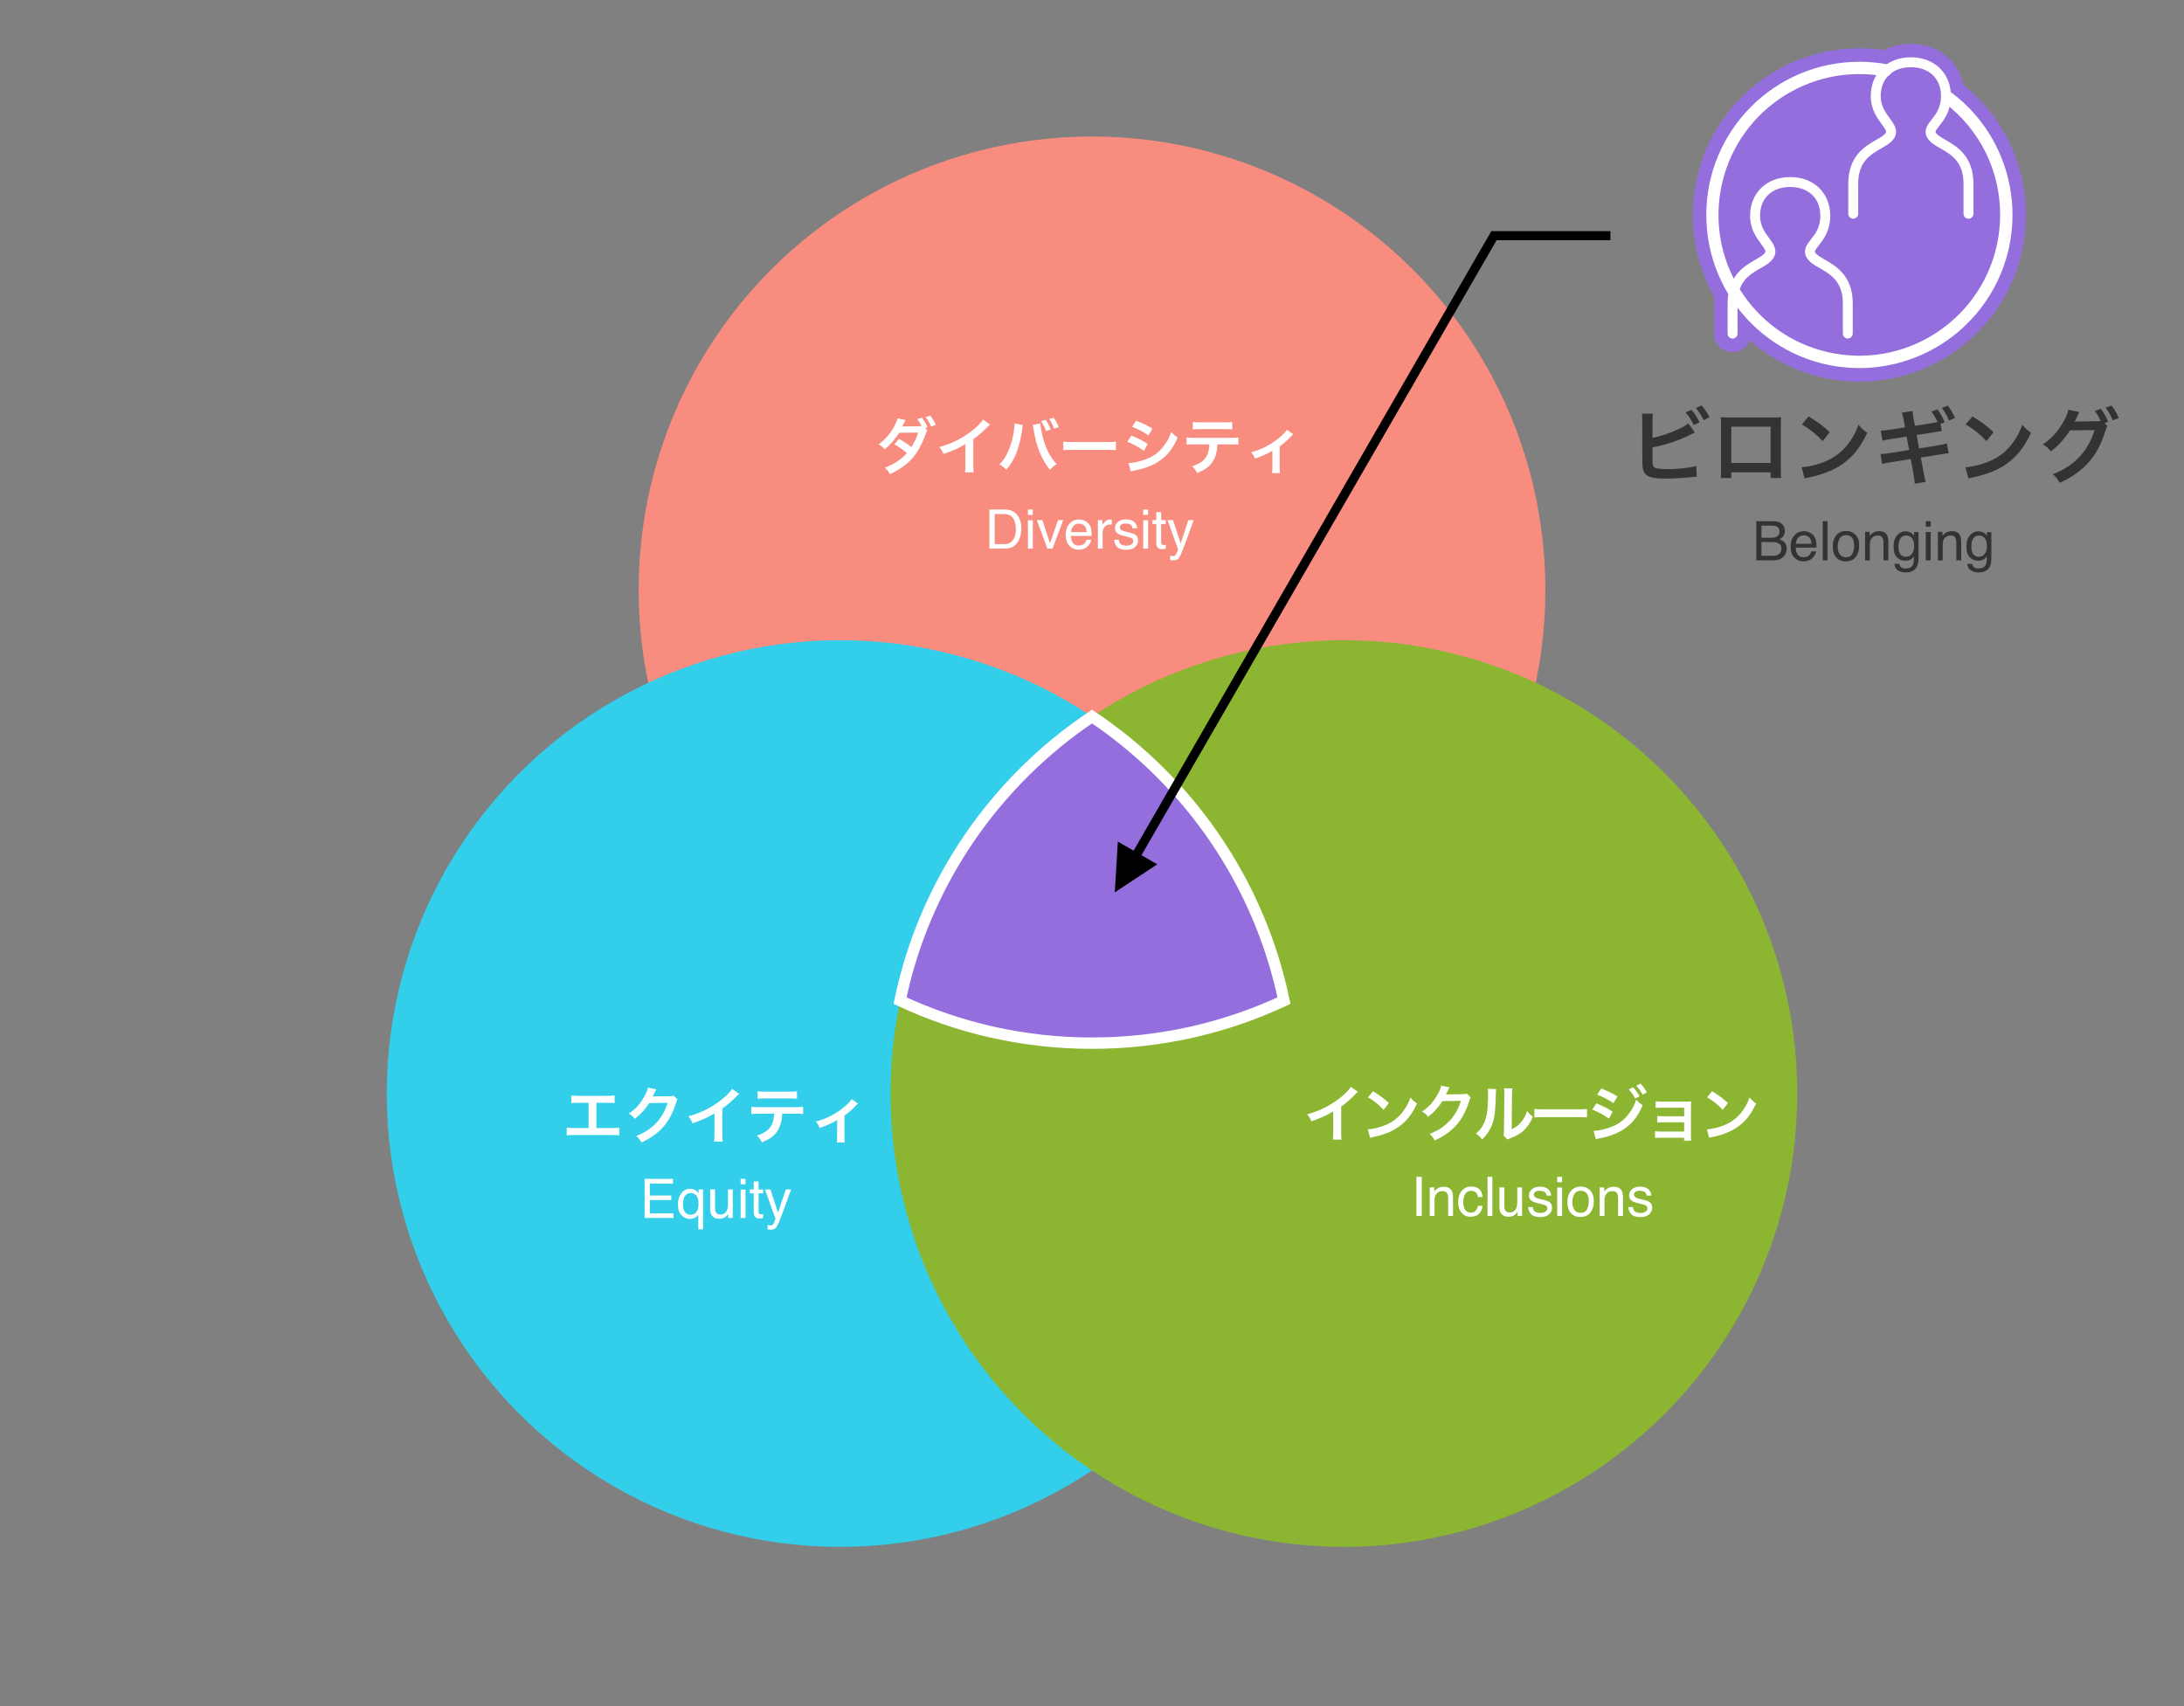 <?xml version="1.0" encoding="UTF-8"?>
<svg xmlns="http://www.w3.org/2000/svg" width="1920" height="1500" viewBox="0 0 1920 1500">
  <rect x="0" y="0" width="1920" height="1500" fill="#808080" stroke="none"/>
  <defs>
    <style>
      .cls-1, .cls-2 {
        fill: none;
      }

      .cls-3 {
        fill: #8cb632;
      }

      .cls-4 {
        isolation: isolate;
      }

      .cls-5 {
        stroke: #fff;
        stroke-width: 10px;
      }

      .cls-5, .cls-6 {
        fill: #956ede;
      }

      .cls-5, .cls-2 {
        stroke-miterlimit: 10;
      }

      .cls-7 {
        fill: #fff;
      }

      .cls-8 {
        mix-blend-mode: overlay;
      }

      .cls-9 {
        fill: #32ceea;
      }

      .cls-2 {
        stroke: #000;
        stroke-width: 8px;
      }

      .cls-10 {
        fill: #333;
      }

      .cls-11 {
        fill: #f88c7f;
      }
    </style>
  </defs>
  <g class="cls-4">
    <g id="layer1">
      <g>
        <g class="cls-8">
          <circle class="cls-11" cx="960" cy="518.57" r="398.57"/>
        </g>
        <g class="cls-8">
          <circle class="cls-9" cx="738.57" cy="961.43" r="398.57"/>
        </g>
        <g class="cls-8">
          <circle class="cls-3" cx="1181.43" cy="961.43" r="398.57"/>
        </g>
      </g>
    </g>
    <g id="layer2">
      <path class="cls-5" d="M960,629.98c-85.18,57.02-147.15,145.99-168.76,249.77,51.25,23.99,108.44,37.39,168.76,37.39s117.51-13.4,168.76-37.39c-21.61-103.78-83.58-192.76-168.76-249.77Z"/>
    </g>
    <g id="layer3">
      <g>
        <path class="cls-7" d="M869.79,447.95h13.76c4.67,0,8.29,1.68,10.87,5.04,2.3,3.03,3.45,6.91,3.45,11.65,0,3.66-.68,6.96-2.04,9.91-2.39,5.22-6.5,7.83-12.33,7.83h-13.72v-34.43ZM882.64,478.4c1.54,0,2.81-.16,3.8-.49,1.77-.61,3.22-1.78,4.35-3.52.9-1.39,1.55-3.17,1.95-5.34.23-1.3.34-2.5.34-3.61,0-4.27-.83-7.58-2.49-9.94-1.66-2.36-4.33-3.54-8.01-3.54h-8.09v26.44h8.14Z"/>
        <path class="cls-7" d="M903.68,447.95h4.29v4.78h-4.29v-4.78ZM903.68,457.4h4.29v24.98h-4.29v-24.98Z"/>
        <path class="cls-7" d="M916.42,457.28l6.7,20.44,6.98-20.44h4.62l-9.45,25.1h-4.5l-9.26-25.1h4.9Z"/>
        <path class="cls-7" d="M953.85,457.97c1.66.84,2.93,1.92,3.8,3.25.84,1.27,1.4,2.74,1.68,4.43.25,1.16.37,3,.37,5.53h-18.26c.08,2.55.67,4.6,1.79,6.15,1.12,1.54,2.84,2.31,5.19,2.31,2.19,0,3.93-.73,5.23-2.19.73-.85,1.25-1.83,1.55-2.94h4.15c-.11.92-.47,1.95-1.09,3.08s-1.31,2.06-2.07,2.78c-1.27,1.25-2.85,2.09-4.72,2.53-1.01.25-2.15.38-3.42.38-3.11,0-5.74-1.14-7.9-3.41s-3.24-5.46-3.24-9.55,1.09-7.3,3.26-9.82c2.17-2.52,5.02-3.77,8.53-3.77,1.77,0,3.49.42,5.15,1.25ZM955.36,467.83c-.17-1.83-.57-3.29-1.19-4.38-1.15-2.03-3.06-3.05-5.74-3.05-1.92,0-3.53.7-4.83,2.1s-1.99,3.18-2.07,5.33h13.83Z"/>
        <path class="cls-7" d="M965.16,457.28h4.01v4.34c.33-.84,1.13-1.87,2.41-3.08s2.76-1.82,4.43-1.82c.08,0,.21,0,.4.02s.51.05.96.09v4.45c-.25-.05-.48-.08-.69-.09s-.44-.02-.69-.02c-2.12,0-3.76.68-4.9,2.05s-1.71,2.94-1.71,4.72v14.44h-4.22v-25.1Z"/>
        <path class="cls-7" d="M983.53,474.51c.13,1.41.49,2.48,1.08,3.23,1.08,1.36,2.97,2.04,5.65,2.04,1.59,0,3-.34,4.21-1.02s1.82-1.73,1.82-3.15c0-1.08-.48-1.9-1.45-2.46-.62-.34-1.84-.74-3.67-1.2l-3.41-.84c-2.18-.53-3.78-1.12-4.81-1.78-1.84-1.14-2.76-2.72-2.76-4.73,0-2.38.87-4.3,2.6-5.77,1.73-1.47,4.07-2.2,7-2.2,3.83,0,6.59,1.11,8.29,3.33,1.06,1.41,1.58,2.92,1.54,4.55h-3.98c-.08-.95-.42-1.81-1.03-2.59-.99-1.1-2.71-1.65-5.16-1.65-1.63,0-2.87.3-3.71.91-.84.61-1.26,1.41-1.26,2.41,0,1.09.55,1.96,1.66,2.62.64.39,1.58.73,2.82,1.03l2.84.68c3.09.73,5.16,1.45,6.21,2.13,1.64,1.08,2.46,2.77,2.46,5.09s-.86,4.16-2.58,5.79c-1.72,1.62-4.33,2.44-7.84,2.44-3.78,0-6.46-.85-8.03-2.54-1.57-1.7-2.42-3.79-2.53-6.29h4.05Z"/>
        <path class="cls-7" d="M1005.03,447.95h4.29v4.78h-4.29v-4.78ZM1005.03,457.4h4.29v24.98h-4.29v-24.98Z"/>
        <path class="cls-7" d="M1016.53,450.27h4.27v7.01h4.01v3.45h-4.01v16.38c0,.88.3,1.46.89,1.76.33.17.88.26,1.64.26.2,0,.42,0,.66-.02.23,0,.51-.04.82-.08v3.35c-.48.14-.99.24-1.51.3s-1.09.09-1.7.09c-1.97,0-3.3-.5-4.01-1.51s-1.05-2.32-1.05-3.93v-16.62h-3.4v-3.45h3.4v-7.01Z"/>
        <path class="cls-7" d="M1044.72,457.28h4.66c-.59,1.61-1.91,5.28-3.96,11.02-1.53,4.31-2.81,7.83-3.84,10.55-2.44,6.4-4.15,10.3-5.15,11.71-1,1.41-2.72,2.11-5.15,2.11-.59,0-1.05-.02-1.37-.07s-.71-.13-1.18-.26v-3.84c.73.2,1.26.33,1.59.38s.62.07.87.07c.78,0,1.35-.13,1.72-.39.37-.26.68-.57.92-.95.08-.12.36-.76.84-1.92.48-1.15.83-2.01,1.05-2.57l-9.28-25.84h4.78l6.73,20.45,6.77-20.45Z"/>
      </g>
      <g>
        <path class="cls-10" d="M1544,458.23h14.89c4.06,0,6.94,1.2,8.66,3.61,1.01,1.42,1.51,3.06,1.51,4.92,0,2.17-.62,3.95-1.85,5.34-.64.73-1.56,1.41-2.77,2.02,1.77.67,3.09,1.43,3.96,2.27,1.55,1.5,2.32,3.57,2.32,6.21,0,2.22-.7,4.23-2.1,6.02-2.09,2.69-5.42,4.03-9.98,4.03h-14.64v-34.43ZM1557.14,472.78c1.99,0,3.54-.27,4.64-.82,1.74-.86,2.61-2.41,2.61-4.64s-.92-3.77-2.77-4.55c-1.04-.44-2.59-.66-4.64-.66h-8.41v10.66h8.57ZM1558.72,488.67c2.89,0,4.94-.83,6.17-2.48.77-1.05,1.16-2.31,1.16-3.8,0-2.5-1.13-4.2-3.38-5.11-1.2-.48-2.78-.73-4.76-.73h-9.35v12.12h10.15Z"/>
        <path class="cls-10" d="M1591.07,468.25c1.66.84,2.93,1.92,3.8,3.25.84,1.27,1.4,2.74,1.68,4.43.25,1.16.37,3,.37,5.53h-18.26c.08,2.55.67,4.6,1.79,6.15,1.12,1.54,2.84,2.31,5.19,2.31,2.19,0,3.93-.73,5.23-2.19.73-.85,1.25-1.83,1.55-2.94h4.15c-.11.92-.47,1.95-1.09,3.08s-1.31,2.06-2.07,2.78c-1.27,1.25-2.85,2.09-4.72,2.53-1.01.25-2.15.38-3.42.38-3.11,0-5.74-1.14-7.9-3.41s-3.24-5.46-3.24-9.55,1.09-7.3,3.26-9.82c2.17-2.52,5.02-3.77,8.53-3.77,1.77,0,3.49.42,5.15,1.25ZM1592.58,478.1c-.17-1.83-.57-3.29-1.19-4.38-1.15-2.03-3.06-3.05-5.74-3.05-1.92,0-3.53.7-4.83,2.1s-1.99,3.18-2.07,5.33h13.83Z"/>
        <path class="cls-10" d="M1602.38,458.23h4.22v34.43h-4.22v-34.43Z"/>
        <path class="cls-10" d="M1631.11,470.06c2.22,2.15,3.33,5.32,3.33,9.51s-.98,7.38-2.93,10.02c-1.96,2.64-4.99,3.96-9.1,3.96-3.43,0-6.15-1.17-8.17-3.5-2.02-2.33-3.03-5.47-3.03-9.4,0-4.21,1.06-7.57,3.19-10.07,2.12-2.5,4.98-3.75,8.56-3.75,3.21,0,5.93,1.08,8.15,3.23ZM1628.49,486.74c1.03-2.11,1.54-4.47,1.54-7.06,0-2.34-.37-4.25-1.11-5.71-1.17-2.31-3.2-3.46-6.07-3.46-2.55,0-4.4.98-5.56,2.95-1.16,1.97-1.74,4.34-1.74,7.12s.58,4.89,1.74,6.67c1.16,1.78,3,2.67,5.52,2.67,2.77,0,4.66-1.06,5.69-3.17Z"/>
        <path class="cls-10" d="M1639.62,467.55h4.01v3.56c1.19-1.47,2.45-2.52,3.77-3.16s2.8-.96,4.43-.96c3.56,0,5.97,1.24,7.22,3.73.69,1.36,1.03,3.3,1.03,5.84v16.1h-4.29v-15.82c0-1.53-.23-2.77-.68-3.7-.75-1.56-2.11-2.34-4.08-2.34-1,0-1.82.1-2.46.3-1.16.34-2.17,1.03-3.05,2.06-.7.83-1.16,1.68-1.37,2.57s-.32,2.14-.32,3.79v13.15h-4.22v-25.1Z"/>
        <path class="cls-10" d="M1680.27,468.56c.79.55,1.6,1.34,2.43,2.39v-3.16h3.89v22.83c0,3.19-.47,5.7-1.4,7.55-1.74,3.41-5.04,5.11-9.88,5.11-2.69,0-4.96-.61-6.8-1.82-1.84-1.21-2.87-3.11-3.08-5.68h4.29c.2,1.12.61,1.99,1.21,2.6.95.94,2.44,1.41,4.48,1.41,3.22,0,5.32-1.14,6.32-3.42.59-1.34.86-3.74.82-7.2-.84,1.28-1.85,2.23-3.03,2.86-1.18.62-2.75.94-4.69.94-2.71,0-5.08-.96-7.11-2.89s-3.05-5.12-3.05-9.57c0-4.2,1.02-7.48,3.07-9.84s4.52-3.54,7.41-3.54c1.96,0,3.67.48,5.14,1.45ZM1680.79,473.09c-1.27-1.5-2.9-2.25-4.87-2.25-2.95,0-4.97,1.39-6.06,4.17-.58,1.48-.86,3.43-.86,5.84,0,2.83.57,4.98,1.71,6.46s2.68,2.21,4.61,2.21c3.02,0,5.14-1.37,6.37-4.1.68-1.55,1.03-3.35,1.03-5.41,0-3.11-.64-5.41-1.91-6.91Z"/>
        <path class="cls-10" d="M1693.01,458.23h4.29v4.78h-4.29v-4.78ZM1693.01,467.67h4.29v24.98h-4.29v-24.98Z"/>
        <path class="cls-10" d="M1703.67,467.55h4.01v3.56c1.19-1.47,2.45-2.52,3.77-3.16s2.8-.96,4.43-.96c3.56,0,5.97,1.24,7.22,3.73.69,1.36,1.03,3.3,1.03,5.84v16.1h-4.29v-15.82c0-1.53-.23-2.77-.68-3.7-.75-1.56-2.11-2.34-4.08-2.34-1,0-1.82.1-2.46.3-1.16.34-2.17,1.03-3.05,2.06-.7.83-1.16,1.68-1.37,2.57s-.32,2.14-.32,3.79v13.15h-4.22v-25.1Z"/>
        <path class="cls-10" d="M1744.33,468.56c.79.55,1.6,1.34,2.43,2.39v-3.16h3.89v22.83c0,3.19-.47,5.7-1.4,7.55-1.74,3.41-5.04,5.11-9.88,5.11-2.69,0-4.96-.61-6.8-1.82s-2.87-3.11-3.08-5.68h4.29c.2,1.12.61,1.99,1.21,2.6.95.94,2.44,1.41,4.48,1.41,3.22,0,5.32-1.14,6.32-3.42.59-1.34.86-3.74.82-7.2-.84,1.28-1.85,2.23-3.04,2.86-1.18.62-2.75.94-4.69.94-2.71,0-5.08-.96-7.11-2.89-2.03-1.93-3.05-5.12-3.05-9.57,0-4.2,1.02-7.48,3.07-9.84s4.52-3.54,7.41-3.54c1.96,0,3.67.48,5.14,1.45ZM1744.84,473.09c-1.27-1.5-2.9-2.25-4.87-2.25-2.95,0-4.97,1.39-6.06,4.17-.58,1.48-.86,3.43-.86,5.84,0,2.83.57,4.98,1.71,6.46s2.68,2.21,4.61,2.21c3.02,0,5.14-1.37,6.37-4.1.68-1.55,1.03-3.35,1.03-5.41,0-3.11-.64-5.41-1.91-6.91Z"/>
      </g>
      <g>
        <path class="cls-7" d="M815.15,378.72c-.65.86-.86,1.35-1.67,3.62-6.43,17.66-14.8,26.95-31.1,34.51-1.62-2.75-2.59-4-4.48-5.62,8.1-3.13,15.07-7.78,19.39-12.91-3.29-2.86-7.67-5.89-11.07-7.67l4.1-4.81c4.27,2.38,7.07,4.27,10.85,7.24,2.27-3.29,4.54-8.1,6.05-12.74l-16.79.16c-2.97,5.08-7.72,10.48-12.64,14.53-1.67-1.94-2.7-2.75-5.4-4.32,5.51-4.05,10.37-9.56,13.5-15.44,1.84-3.4,2.75-5.51,3.19-7.51l7.02,1.57c-.59,1.03-.65,1.08-1.62,3.08-.92,1.89-1.03,2.11-1.3,2.59.54-.05.7-.05,1.51-.11h1.3l11.23-.11c1.13-.05,2.38-.11,2.97-.22-1.24-2.43-2.21-3.94-3.89-6.1l4.16-1.24c2.21,2.81,3.51,4.97,4.97,8.37l-2,.65,1.73,2.48ZM818.56,374.99c-1.3-2.97-2.86-5.72-4.81-8.26l4-1.3c2.21,2.65,3.51,4.81,4.97,8.1l-4.16,1.46Z"/>
        <path class="cls-7" d="M870.4,373.21c-.92.81-1.19,1.03-2,1.89-4.05,4.21-8.1,7.72-12.74,11.12v23.06c0,2.97.05,4.54.27,5.99h-7.56c.27-1.57.32-2.65.32-5.83v-19.01c-6.32,3.78-9.34,5.18-19.28,8.75-1.13-2.81-1.73-3.73-3.62-6.16,10.69-2.92,19.76-7.4,28.35-14.04,4.81-3.73,8.48-7.45,10.04-10.1l6.21,4.32Z"/>
        <path class="cls-7" d="M899.28,373.64c-.16.59-.22.65-.27,1.08l-.11.92-.27,1.57-.16,1.3c-2.27,15.5-6.48,26.14-13.72,34.45-2.54-2.43-3.56-3.24-6.16-4.64,3.24-3.24,5.45-6.53,7.72-11.5,2.32-5.02,4.21-11.72,5.08-18.52.32-2.21.49-4.05.49-5.24v-.76l7.4,1.35ZM914.62,372.29c.05,2.48,1.03,7.78,2.27,12.42,2.65,9.99,6.43,17.28,12.04,23.33-2.75,1.73-3.89,2.65-5.94,4.97-7.18-8.59-12.2-21.01-14.31-35.53-.32-2.21-.49-3.08-.76-3.89l6.7-1.3ZM919.21,369.05c2,2.81,3.19,5.08,4.48,8.69l-4.1,1.3c-1.24-3.46-2.38-5.78-4.43-8.8l4.05-1.19ZM926.66,376.88c-1.24-3.35-2.59-6.05-4.32-8.53l4-1.13c2.05,2.86,3.24,5.13,4.43,8.37l-4.1,1.3Z"/>
        <path class="cls-7" d="M934.76,388.28c2.38.32,3.4.38,8.75.38h28.78c5.35,0,6.37-.05,8.75-.38v7.51c-2.16-.27-2.75-.27-8.8-.27h-28.67c-6.05,0-6.64,0-8.8.27v-7.51Z"/>
        <path class="cls-7" d="M994.59,382.93c5.56,2.21,9.72,4.32,14.36,7.34l-3.35,6.1c-4.32-3.19-9.13-5.78-14.63-7.94l3.62-5.51ZM992.17,407.12c4.1-.05,9.99-1.35,15.61-3.51,6.7-2.59,11.29-6.1,15.61-11.88,2.92-3.89,4.59-7.13,6.26-11.93,2.21,2.32,3.02,3.02,5.62,4.81-2.48,5.99-4.75,9.72-8.1,13.66-6.86,7.88-16.04,12.69-29.32,15.34-1.94.38-2.7.54-3.78.86l-1.89-7.34ZM998.75,369.86c5.56,2.16,9.83,4.21,14.36,6.97l-3.46,5.94c-4.91-3.29-9.72-5.83-14.42-7.45l3.51-5.45Z"/>
        <path class="cls-7" d="M1070.25,390.71c-.27,6.21-1.46,10.69-3.78,14.53-2.86,4.75-6.8,7.72-14.09,10.64-1.35-2.75-2.05-3.67-4.37-5.94,6.48-2,10.53-4.86,12.8-9.02,1.4-2.48,2.21-5.99,2.38-10.21h-13.18c-3.67,0-4.91.05-6.86.27v-6.43c2.05.32,3.24.38,6.97.38h31.59c3.67,0,4.91-.05,6.97-.38v6.43c-1.94-.22-3.19-.27-6.86-.27h-11.56ZM1048.59,370.94c2,.32,3.08.38,6.97.38h20.74c3.89,0,4.97-.05,6.97-.38v6.59c-1.78-.22-3.08-.27-6.86-.27h-20.95c-3.78,0-5.08.05-6.86.27v-6.59Z"/>
        <path class="cls-7" d="M1136.89,381.8q-.76.59-1.84,1.78c-2.7,2.92-6.64,6.43-10.04,8.86v18.36c0,2.48.05,3.83.27,5.18l-6.97-.05c.22-1.57.27-2.59.27-5.13v-14.47c-4.86,2.86-8.75,4.59-15.28,6.86-1.13-2.48-1.62-3.4-3.35-5.62,5.08-1.35,8.37-2.59,12.8-4.86,6.05-3.13,10.8-6.53,15.34-10.96,1.78-1.78,2.43-2.54,3.29-3.89l5.51,3.94Z"/>
      </g>
      <g>
        <path class="cls-10" d="M1452.74,384.95c10.87-2.02,26.79-8.42,31.47-12.82l5.76,8.14c-.5.22-2.66,1.22-6.48,3.1-9.79,4.68-19.87,7.92-30.75,9.94v9.5c-.07.36-.07.72-.07.94,0,4.18.29,5.83,1.3,6.84,1.22,1.3,5.33,1.87,12.31,1.87,4.82,0,11.45-.43,16.71-1.15,3.46-.43,5.04-.79,8.21-1.73l.43,9.58c-1.51,0-1.87.07-9.5.79-4.25.43-13.32.86-17.71.86-9.07,0-14.04-.94-16.85-3.1-2.02-1.51-3.1-3.82-3.53-7.34-.14-1.22-.22-2.45-.22-6.62l-.07-33.41c0-3.67,0-4.82-.29-6.62h9.65c-.29,1.73-.36,3.02-.36,6.7v14.54ZM1486.95,360.32c2.88,3.24,4.82,6.19,7.2,10.94l-5.18,2.38c-2.23-4.61-4.1-7.49-7.13-11.02l5.11-2.3ZM1497.75,369.47c-1.94-3.96-4.18-7.42-6.91-10.73l4.97-2.3c3.17,3.6,5.11,6.41,7.06,10.44l-5.11,2.59Z"/>
        <path class="cls-10" d="M1522.01,415.27v5.04h-9.29c.22-1.73.29-3.46.29-6.19v-41.26c0-2.74-.07-4.1-.29-6.05,1.73.14,3.24.22,6.12.22h40.9c3.1,0,4.39-.07,6.05-.22-.14,1.87-.22,3.31-.22,5.98v41.19c0,2.66.07,4.61.29,6.26h-9.29v-4.97h-34.56ZM1556.57,375.16h-34.56v31.9h34.56v-31.9Z"/>
        <path class="cls-10" d="M1583.85,410.8c6.19-.36,14.76-2.45,21.31-5.33,9-3.89,15.7-9.43,21.39-17.64,3.17-4.61,5.18-8.57,7.34-14.4,2.81,3.38,3.96,4.46,7.63,7.06-6.12,13.18-12.96,21.67-22.83,28.23-7.34,4.9-16.27,8.42-27.43,10.8-2.88.58-3.1.65-4.75,1.22l-2.67-9.94ZM1589.98,366.08c8.57,5.33,13.03,8.64,18.58,13.9l-6.19,7.85c-5.76-6.12-11.67-10.87-18.36-14.62l5.98-7.13Z"/>
        <path class="cls-10" d="M1698.63,371.99c1.66-.29,3.67-.65,4.75-.86-1.94-4.18-2.95-5.9-5.4-9.29l5.26-1.94c2.81,3.74,4.39,6.62,6.41,11.38l-3.67,1.44,1.08,6.41c-1.08.07-1.44.07-2.23.14l-.58.14-4.1.65-15.19,2.38,2.16,11.81,16.92-2.74c4.1-.72,5.76-1.08,7.49-1.66l1.58,8.71c-1.58.07-1.8.07-3.31.29l-1.15.22c-.5.07-1.44.22-2.88.43l-17.14,2.74,2.59,13.9c.86,4.46.94,5.11,1.73,7.49l-9.65,1.66c-.07-1.94-.22-3.38-.94-7.49l-2.59-14.19-17.79,2.81c-3.53.5-4.97.86-7.34,1.51l-1.44-8.78c2.16,0,4.03-.22,7.63-.72l17.5-2.81-2.16-11.81-13.39,2.09c-5.18.86-6.05,1.08-7.92,1.58l-1.44-8.86c2.23,0,4.61-.29,7.92-.79l13.39-2.09-1.08-6.05c-.72-3.89-1.01-4.9-1.73-6.84l9.5-1.51c.07,1.8.14,2.66.86,6.77l1.15,6.26,15.19-2.38ZM1713.39,369.76c-1.73-4.25-3.82-7.92-6.19-11.16l5.11-2.02c2.95,3.82,4.61,6.7,6.34,10.94l-5.26,2.23Z"/>
        <path class="cls-10" d="M1727.85,410.8c6.19-.36,14.76-2.45,21.31-5.33,9-3.89,15.7-9.43,21.39-17.64,3.17-4.61,5.18-8.57,7.34-14.4,2.81,3.38,3.96,4.46,7.63,7.06-6.12,13.18-12.96,21.67-22.83,28.23-7.34,4.9-16.27,8.42-27.43,10.8-2.88.58-3.1.65-4.75,1.22l-2.66-9.94ZM1733.98,366.08c8.57,5.33,13.03,8.64,18.58,13.9l-6.19,7.85c-5.76-6.12-11.67-10.87-18.36-14.62l5.98-7.13Z"/>
        <path class="cls-10" d="M1852.63,374.73c-.65.94-1.01,1.8-1.8,4.32-4.25,12.82-7.71,19.23-14.47,27.22-6.41,7.34-15.26,13.68-25.63,18.22-1.87-3.38-3.17-4.97-6.12-7.56,18.87-7.2,31.03-20.09,36.79-38.81l-21.67.29c-4.03,6.62-10.87,14.11-16.85,18.51-2.16-2.95-3.24-3.89-6.98-6.19,7.78-5.18,13.54-11.67,18.65-20.88,2.16-3.89,3.46-7.27,3.67-9.58l9.87,2.02c-.5.65-.58.79-1.22,2.16-.58,1.3-1.22,2.74-1.94,4.18-.36.65-.36.72-.5,1.01l-.58,1.08c.86-.07,2.02-.14,3.46-.14l15.77-.22c1.94,0,3.17-.07,3.74-.14-1.66-3.6-2.95-5.9-5.26-9l5.33-1.8c2.81,3.74,4.46,6.62,6.41,11.38l-3.1,1.15,2.45,2.81ZM1857.32,369.54c-1.73-4.25-3.82-7.92-6.19-11.16l5.18-1.8c2.95,3.82,4.61,6.7,6.34,10.94l-5.33,2.02Z"/>
      </g>
      <g>
        <path class="cls-7" d="M566.71,1036.42h24.98v4.22h-20.44v10.45h18.89v3.98h-18.89v11.67h20.79v4.1h-25.34v-34.43Z"/>
        <path class="cls-7" d="M611.88,1046.75c.78.56,1.53,1.39,2.25,2.48v-3.49h3.98v35.11h-4.22v-12.89c-.7,1.12-1.67,2.02-2.91,2.68-1.24.66-2.79,1-4.65,1-2.67,0-5.06-1.05-7.16-3.14s-3.16-5.28-3.16-9.56c0-4.02.99-7.31,2.96-9.89,1.97-2.58,4.53-3.87,7.67-3.87,2.08,0,3.82.52,5.24,1.57ZM601.32,1064.09c1.08,2.61,3,3.91,5.78,3.91,2.93,0,4.95-1.38,6.06-4.12.61-1.52.91-3.45.91-5.81,0-2.17-.34-3.98-1.01-5.44-1.14-2.48-3.14-3.73-6.01-3.73-1.83,0-3.39.79-4.69,2.38s-1.95,4.04-1.95,7.35c0,2.17.3,3.99.91,5.46Z"/>
        <path class="cls-7" d="M628.63,1045.74v16.66c0,1.28.2,2.33.59,3.14.73,1.5,2.09,2.25,4.09,2.25,2.86,0,4.81-1.31,5.84-3.94.56-1.41.84-3.34.84-5.79v-12.33h4.22v25.1h-3.98l.05-3.7c-.54.95-1.2,1.76-2,2.41-1.58,1.31-3.5,1.97-5.75,1.97-3.51,0-5.9-1.2-7.17-3.59-.69-1.28-1.04-2.99-1.04-5.13v-17.06h4.31Z"/>
        <path class="cls-7" d="M651.11,1036.42h4.29v4.78h-4.29v-4.78ZM651.11,1045.86h4.29v24.98h-4.29v-24.98Z"/>
        <path class="cls-7" d="M662.62,1038.74h4.27v7.01h4.01v3.45h-4.01v16.38c0,.88.3,1.46.89,1.76.33.17.88.26,1.64.26.2,0,.42,0,.66-.02.23,0,.51-.04.82-.08v3.35c-.48.14-.99.24-1.51.3s-1.09.09-1.7.09c-1.97,0-3.3-.5-4.01-1.51s-1.05-2.32-1.05-3.93v-16.62h-3.4v-3.45h3.4v-7.01Z"/>
        <path class="cls-7" d="M690.8,1045.74h4.66c-.59,1.61-1.91,5.28-3.96,11.02-1.53,4.31-2.81,7.83-3.84,10.55-2.44,6.4-4.15,10.3-5.15,11.71s-2.72,2.11-5.15,2.11c-.59,0-1.05-.02-1.37-.07-.32-.05-.71-.13-1.18-.26v-3.84c.73.2,1.26.33,1.59.38s.62.07.87.07c.78,0,1.35-.13,1.72-.39.37-.26.67-.57.92-.95.08-.12.36-.76.84-1.92.48-1.15.83-2.01,1.05-2.57l-9.28-25.84h4.78l6.73,20.45,6.77-20.45Z"/>
      </g>
      <g>
        <path class="cls-7" d="M524.33,991.75h13.07c3.78,0,4.91-.05,7.02-.38v6.8c-1.94-.22-3.35-.27-6.91-.27h-32.4c-3.56,0-4.97.05-6.91.27v-6.8c2.11.32,3.24.38,7.02.38h12.2v-22.19h-8.26c-3.56,0-4.97.05-6.91.27v-6.75c2.05.32,3.35.38,7.02.38h24.03c3.67,0,4.97-.05,7.02-.38v6.75c-1.94-.22-3.29-.27-6.91-.27h-9.07v22.19Z"/>
        <path class="cls-7" d="M595.56,966.64c-.54.81-.76,1.3-1.35,3.24-2.48,8.21-6.32,15.5-11.07,20.84-4.97,5.67-10.91,9.88-19.22,13.72-1.51-2.7-2.21-3.62-4.59-5.67,5.4-2.21,8.42-3.83,11.83-6.37,7.72-5.72,12.8-13.12,15.77-22.79l-16.25.27c-3.29,5.24-7.51,9.88-12.64,13.82-1.62-2.21-2.43-2.92-5.24-4.64,6.16-4.21,10.04-8.53,13.99-15.66,1.67-3.08,2.54-5.18,2.75-7.13l7.4,1.46q-.32.49-.92,1.67-.16.27-.7,1.51l-.7,1.4q-.32.76-.86,1.73c.7-.05,1.57-.11,2.59-.11l11.83-.16c2.11,0,2.7-.11,3.94-.54l3.46,3.4Z"/>
        <path class="cls-7" d="M649.78,961.67c-.92.81-1.19,1.03-2,1.89-4.05,4.21-8.1,7.72-12.74,11.12v23.06c0,2.97.05,4.54.27,5.99h-7.56c.27-1.57.32-2.65.32-5.83v-19.01c-6.32,3.78-9.34,5.18-19.28,8.75-1.13-2.81-1.73-3.73-3.62-6.16,10.69-2.92,19.76-7.4,28.35-14.04,4.81-3.73,8.48-7.45,10.04-10.1l6.21,4.32Z"/>
        <path class="cls-7" d="M687.63,979.17c-.27,6.21-1.46,10.69-3.78,14.53-2.86,4.75-6.8,7.72-14.09,10.64-1.35-2.75-2.05-3.67-4.37-5.94,6.48-2,10.53-4.86,12.8-9.02,1.4-2.48,2.21-5.99,2.38-10.21h-13.18c-3.67,0-4.91.05-6.86.27v-6.43c2.05.32,3.24.38,6.97.38h31.59c3.67,0,4.91-.05,6.97-.38v6.43c-1.94-.22-3.19-.27-6.86-.27h-11.56ZM665.98,959.4c2,.32,3.08.38,6.97.38h20.74c3.89,0,4.97-.05,6.97-.38v6.59c-1.78-.22-3.08-.27-6.86-.27h-20.95c-3.78,0-5.08.05-6.86.27v-6.59Z"/>
        <path class="cls-7" d="M754.27,970.26q-.76.59-1.84,1.78c-2.7,2.92-6.64,6.43-10.04,8.86v18.36c0,2.48.05,3.83.27,5.18l-6.97-.05c.22-1.57.27-2.59.27-5.13v-14.47c-4.86,2.86-8.75,4.59-15.28,6.86-1.13-2.48-1.62-3.4-3.35-5.62,5.08-1.35,8.37-2.59,12.8-4.86,6.05-3.13,10.8-6.53,15.34-10.96,1.78-1.78,2.43-2.54,3.29-3.89l5.51,3.94Z"/>
      </g>
      <g>
        <path class="cls-7" d="M1245.2,1034.63h4.71v34.43h-4.71v-34.43Z"/>
        <path class="cls-7" d="M1256.92,1043.96h4.01v3.56c1.19-1.47,2.45-2.52,3.77-3.16s2.8-.96,4.43-.96c3.56,0,5.97,1.24,7.22,3.73.69,1.36,1.03,3.3,1.03,5.84v16.1h-4.29v-15.82c0-1.53-.23-2.77-.68-3.7-.75-1.56-2.11-2.34-4.08-2.34-1,0-1.82.1-2.46.3-1.16.34-2.17,1.03-3.05,2.06-.7.83-1.16,1.68-1.37,2.57s-.32,2.14-.32,3.79v13.15h-4.22v-25.1Z"/>
        <path class="cls-7" d="M1300.2,1045.29c1.77,1.38,2.84,3.74,3.2,7.1h-4.1c-.25-1.55-.82-2.83-1.71-3.86s-2.32-1.54-4.29-1.54c-2.69,0-4.61,1.31-5.77,3.93-.75,1.7-1.12,3.8-1.12,6.3s.53,4.63,1.59,6.34,2.73,2.57,5.02,2.57c1.75,0,3.14-.53,4.16-1.6s1.73-2.53,2.12-4.38h4.1c-.47,3.33-1.64,5.76-3.52,7.3s-4.27,2.31-7.2,2.31c-3.28,0-5.9-1.2-7.85-3.6s-2.93-5.39-2.93-8.99c0-4.41,1.07-7.84,3.21-10.29s4.87-3.68,8.18-3.68c2.83,0,5.13.69,6.9,2.06Z"/>
        <path class="cls-7" d="M1307.73,1034.63h4.22v34.43h-4.22v-34.43Z"/>
        <path class="cls-7" d="M1322.5,1043.96v16.66c0,1.28.2,2.33.59,3.14.73,1.5,2.09,2.25,4.09,2.25,2.86,0,4.81-1.31,5.84-3.94.56-1.41.84-3.34.84-5.79v-12.33h4.22v25.1h-3.98l.05-3.7c-.54.95-1.2,1.76-2,2.41-1.58,1.31-3.5,1.97-5.75,1.97-3.51,0-5.9-1.2-7.17-3.59-.69-1.28-1.04-2.99-1.04-5.13v-17.06h4.31Z"/>
        <path class="cls-7" d="M1347.48,1061.18c.13,1.41.49,2.48,1.08,3.23,1.08,1.36,2.97,2.04,5.65,2.04,1.59,0,3-.34,4.21-1.02,1.21-.68,1.82-1.73,1.82-3.15,0-1.08-.48-1.9-1.45-2.46-.62-.34-1.84-.74-3.67-1.2l-3.41-.84c-2.17-.53-3.78-1.12-4.81-1.78-1.84-1.14-2.76-2.72-2.76-4.73,0-2.38.87-4.3,2.6-5.77,1.73-1.47,4.07-2.2,7-2.2,3.83,0,6.6,1.11,8.29,3.33,1.06,1.41,1.58,2.92,1.54,4.55h-3.98c-.08-.95-.42-1.81-1.03-2.59-.99-1.1-2.71-1.66-5.16-1.66-1.63,0-2.87.3-3.71.91s-1.26,1.41-1.26,2.41c0,1.09.55,1.96,1.66,2.62.64.39,1.58.73,2.82,1.03l2.84.68c3.09.73,5.16,1.45,6.21,2.13,1.64,1.08,2.46,2.77,2.46,5.09s-.86,4.16-2.57,5.79c-1.72,1.62-4.33,2.44-7.84,2.44-3.78,0-6.46-.85-8.03-2.54s-2.42-3.79-2.53-6.29h4.05Z"/>
        <path class="cls-7" d="M1368.98,1034.63h4.29v4.78h-4.29v-4.78ZM1368.98,1044.07h4.29v24.98h-4.29v-24.98Z"/>
        <path class="cls-7" d="M1397.83,1046.46c2.22,2.15,3.33,5.32,3.33,9.51s-.98,7.38-2.93,10.02c-1.96,2.64-4.99,3.96-9.1,3.96-3.43,0-6.15-1.17-8.17-3.5-2.02-2.33-3.03-5.47-3.03-9.4,0-4.21,1.06-7.57,3.19-10.07,2.12-2.5,4.98-3.75,8.56-3.75,3.21,0,5.93,1.08,8.15,3.23ZM1395.21,1063.14c1.03-2.11,1.54-4.47,1.54-7.06,0-2.34-.37-4.25-1.11-5.71-1.17-2.31-3.2-3.46-6.07-3.46-2.55,0-4.4.98-5.56,2.95-1.16,1.97-1.74,4.34-1.74,7.12s.58,4.89,1.74,6.67c1.16,1.78,3,2.67,5.52,2.67,2.77,0,4.66-1.06,5.69-3.17Z"/>
        <path class="cls-7" d="M1406.33,1043.96h4.01v3.56c1.19-1.47,2.45-2.52,3.77-3.16s2.8-.96,4.43-.96c3.56,0,5.97,1.24,7.22,3.73.69,1.36,1.03,3.3,1.03,5.84v16.1h-4.29v-15.82c0-1.53-.23-2.77-.68-3.7-.75-1.56-2.11-2.34-4.08-2.34-1,0-1.82.1-2.46.3-1.16.34-2.17,1.03-3.05,2.06-.7.83-1.16,1.68-1.37,2.57s-.32,2.14-.32,3.79v13.15h-4.22v-25.1Z"/>
        <path class="cls-7" d="M1435.54,1061.18c.13,1.41.49,2.48,1.08,3.23,1.08,1.36,2.97,2.04,5.65,2.04,1.59,0,3-.34,4.21-1.02s1.82-1.73,1.82-3.15c0-1.08-.48-1.9-1.45-2.46-.62-.34-1.84-.74-3.67-1.2l-3.41-.84c-2.17-.53-3.78-1.12-4.81-1.78-1.84-1.14-2.76-2.72-2.76-4.73,0-2.38.87-4.3,2.6-5.77s4.07-2.2,7-2.2c3.83,0,6.6,1.11,8.29,3.33,1.06,1.41,1.58,2.92,1.54,4.55h-3.98c-.08-.95-.42-1.81-1.03-2.59-.99-1.1-2.71-1.66-5.16-1.66-1.63,0-2.87.3-3.71.91s-1.26,1.41-1.26,2.41c0,1.09.55,1.96,1.66,2.62.64.39,1.58.73,2.82,1.03l2.84.68c3.09.73,5.16,1.45,6.21,2.13,1.64,1.08,2.46,2.77,2.46,5.09s-.86,4.16-2.58,5.79c-1.72,1.62-4.33,2.44-7.84,2.44-3.78,0-6.46-.85-8.03-2.54s-2.42-3.79-2.53-6.29h4.05Z"/>
      </g>
      <g>
        <path class="cls-7" d="M1193.8,959.89c-.92.81-1.19,1.03-2,1.89-4.05,4.21-8.1,7.72-12.74,11.12v23.06c0,2.97.05,4.54.27,5.99h-7.56c.27-1.57.32-2.65.32-5.83v-19.01c-6.32,3.78-9.34,5.18-19.28,8.75-1.13-2.81-1.73-3.73-3.62-6.16,10.69-2.92,19.76-7.4,28.35-14.04,4.81-3.73,8.48-7.45,10.04-10.1l6.21,4.32Z"/>
        <path class="cls-7" d="M1202.49,992.94c4.64-.27,11.07-1.84,15.98-4,6.75-2.92,11.77-7.07,16.04-13.23,2.38-3.46,3.89-6.43,5.51-10.8,2.11,2.54,2.97,3.35,5.72,5.29-4.59,9.88-9.72,16.25-17.12,21.17-5.51,3.67-12.2,6.32-20.57,8.1-2.16.43-2.32.49-3.56.92l-2-7.45ZM1207.08,959.4c6.43,4,9.77,6.48,13.93,10.42l-4.64,5.89c-4.32-4.59-8.75-8.15-13.77-10.96l4.48-5.35Z"/>
        <path class="cls-7" d="M1292.95,964.86c-.54.81-.76,1.3-1.35,3.24-2.48,8.21-6.32,15.5-11.07,20.84-4.97,5.67-10.91,9.88-19.22,13.72-1.51-2.7-2.21-3.62-4.59-5.67,5.4-2.21,8.42-3.83,11.83-6.37,7.72-5.72,12.8-13.12,15.77-22.79l-16.25.27c-3.29,5.24-7.51,9.88-12.64,13.82-1.62-2.21-2.43-2.92-5.24-4.64,6.16-4.21,10.04-8.53,13.99-15.66,1.67-3.08,2.54-5.18,2.75-7.13l7.4,1.46q-.32.49-.92,1.67-.16.27-.7,1.51l-.7,1.4q-.32.76-.86,1.73c.7-.05,1.57-.11,2.59-.11l11.83-.16c2.11,0,2.7-.11,3.94-.54l3.46,3.4Z"/>
        <path class="cls-7" d="M1315.3,957.57q-.22,1.51-.54,12.1c-.38,10.53-1.57,16.63-4.37,22.19-1.84,3.73-3.89,6.48-7.45,9.99-2.11-2.7-2.92-3.51-5.45-5.24,2.65-2.16,3.94-3.62,5.56-6.21,3.89-6.21,5.13-13.18,5.13-28.3,0-2.97,0-3.46-.22-4.91l7.34.38ZM1329.61,956.92c-.27,1.57-.32,2.48-.38,5.13l-.27,30.73c3.78-1.78,5.94-3.4,8.26-6.16,2.48-2.92,4.05-5.89,5.29-9.88,1.89,2.43,2.59,3.13,5.08,5.08-2.21,5.35-5.02,9.4-8.59,12.58-3.08,2.65-5.89,4.27-11.5,6.48-1.19.43-1.62.65-2.32.97l-3.46-3.67c.38-1.57.43-2.75.49-5.72l.27-30.46v-1.62c0-1.35-.05-2.54-.22-3.56l7.34.11Z"/>
        <path class="cls-7" d="M1348.89,974.95c2.38.32,3.4.38,8.75.38h28.78c5.35,0,6.37-.05,8.75-.38v7.51c-2.16-.27-2.75-.27-8.8-.27h-28.67c-6.05,0-6.64,0-8.8.27v-7.51Z"/>
        <path class="cls-7" d="M1403.43,970.04c5.02,2,10.31,4.7,14.36,7.34l-3.35,6.1c-3.56-2.75-9.67-6.05-14.63-7.88l3.62-5.56ZM1401,994.23c4.21-.05,9.88-1.3,15.61-3.51,9.88-3.46,17.98-12.31,21.87-23.81,2.11,2.27,3.13,3.13,5.62,4.81-6.7,16.36-18.09,25.22-37.42,29-2.32.49-2.75.59-3.78.92l-1.89-7.4ZM1407.59,956.97c5.08,1.94,10.48,4.54,14.36,6.97l-3.46,5.94c-4.37-2.97-10.48-6.16-14.42-7.4l3.51-5.51ZM1435.67,955.89c2.38,2.54,3.83,4.59,5.67,7.94l-3.78,2c-1.78-3.29-3.29-5.45-5.67-8.05l3.78-1.89ZM1444.04,962.42c-1.62-2.97-3.4-5.51-5.51-7.83l3.62-1.89c2.43,2.48,3.94,4.54,5.62,7.61l-3.73,2.11Z"/>
        <path class="cls-7" d="M1459.86,1000.28c-2.7,0-3.51.05-4.86.22v-5.99c1.46.27,2.75.38,4.86.38h20.74v-8.15h-18.79c-2.7,0-3.51.05-4.86.22v-5.89c1.46.27,2.7.38,4.86.38h18.79v-7.51h-20.2c-2.65,0-3.46.05-4.86.22v-5.99c1.51.27,2.7.38,4.86.38h21.28c1.94,0,3.46-.05,5.02-.22-.11,1.94-.16,3.29-.16,5.67v24.73c0,2.05.05,2.86.22,4.1h-6.21v-2.54h-20.68Z"/>
        <path class="cls-7" d="M1500.57,992.94c4.64-.27,11.07-1.84,15.98-4,6.75-2.92,11.77-7.07,16.04-13.23,2.38-3.46,3.89-6.43,5.51-10.8,2.11,2.54,2.97,3.35,5.72,5.29-4.59,9.88-9.72,16.25-17.12,21.17-5.51,3.67-12.2,6.32-20.57,8.1-2.16.43-2.32.49-3.56.92l-2-7.45ZM1505.16,959.4c6.43,4,9.77,6.48,13.93,10.42l-4.64,5.89c-4.32-4.59-8.75-8.15-13.77-10.96l4.48-5.35Z"/>
      </g>
      <g id="_グループ_4165" data-name="グループ 4165">
        <g id="_グループ_4159" data-name="グループ 4159">
          <path class="cls-6" d="M1726,74.42c-4.32-21.31-22.39-35.92-46.14-35.92-8.73,0-16.68,1.98-23.48,5.53-7.13-1.07-14.35-1.62-21.55-1.62h-.14c-80.73,0-146.48,65.68-146.56,146.42-.03,26.22,6.88,50.86,18.97,72.19-.16,1.87-.25,3.82-.25,5.86,0,0,0,26.63,0,26.76.16,8.8,7.45,15.97,16.26,15.97h.3c6.78-.13,12.51-4.41,14.84-10.36,24.03,21.04,54.97,34.38,88.93,36.1l.1.19h7.29c45.72,0,89.46-21.8,117-58.3,47.86-63.44,36.19-153.55-25.57-202.81Z"/>
          <path id="_パス_339" data-name="パス 339" class="cls-7" d="M1624.45,297.61c-2.41,0-4.36-1.95-4.36-4.36v-26.39c0-19.44-10.74-25.6-20.22-31.04-4.81-2.76-9.36-5.37-11.68-9.53-3.58-6.4.38-11.43,3.87-15.88,3.87-4.92,8.24-10.49,8.24-20.69,0-15.39-10.41-25.33-26.51-25.33s-26.51,9.94-26.51,25.33c0,8.8,4.23,14.54,7.97,19.6,3.63,4.93,7.75,10.51,4.14,16.96-2.32,4.16-6.87,6.77-11.68,9.53-9.48,5.44-20.22,11.6-20.22,31.04v26.39c.04,2.41-1.87,4.39-4.28,4.44-2.41.04-4.39-1.87-4.44-4.28,0-.05,0-.11,0-.16v-26.39c0-24.48,14.8-32.98,24.59-38.6,3.74-2.15,7.27-4.18,8.42-6.23.75-1.33-.18-2.97-3.56-7.53-4.08-5.53-9.67-13.11-9.67-24.77,0-20.04,14.49-34.04,35.23-34.04s35.23,14,35.23,34.04c0,13.21-6.08,20.95-10.11,26.07-3.4,4.33-3.71,5.18-3.12,6.24,1.15,2.06,4.68,4.08,8.42,6.23,9.79,5.62,24.59,14.12,24.59,38.6v26.39c0,2.4-1.95,4.35-4.35,4.36Z"/>
          <path id="_パス_340" data-name="パス 340" class="cls-7" d="M1730.53,192.31c-2.41,0-4.36-1.95-4.36-4.36v-26.39c0-19.43-10.74-25.6-20.22-31.04-4.81-2.76-9.36-5.37-11.68-9.53-3.58-6.39.37-11.43,3.87-15.87,3.87-4.92,8.24-10.49,8.24-20.69,0-15.39-10.41-25.33-26.51-25.33s-26.51,9.94-26.51,25.33c0,8.8,4.23,14.54,7.97,19.6,3.63,4.93,7.75,10.51,4.14,16.96-2.33,4.16-6.87,6.77-11.68,9.53-9.48,5.44-20.22,11.6-20.22,31.04v26.39c0,2.41-1.95,4.36-4.36,4.36-2.41,0-4.36-1.95-4.36-4.36h0v-26.39c0-24.48,14.8-32.98,24.59-38.6,3.74-2.15,7.27-4.18,8.42-6.23.75-1.33-.18-2.97-3.56-7.53-4.08-5.53-9.67-13.11-9.67-24.77,0-20.04,14.49-34.04,35.23-34.04s35.23,14,35.23,34.04c0,13.21-6.08,20.95-10.1,26.07-3.4,4.33-3.71,5.18-3.12,6.24,1.15,2.06,4.68,4.09,8.42,6.23,9.8,5.62,24.59,14.12,24.59,38.6v26.39c0,2.4-1.95,4.35-4.35,4.36Z"/>
          <path id="_パス_341" data-name="パス 341" class="cls-7" d="M1634.57,323.62c-74.37-.07-134.6-60.42-134.53-134.79.07-74.37,60.42-134.6,134.79-134.53,7.96,0,15.91.72,23.74,2.13,2.96.53,4.92,3.36,4.39,6.31-.53,2.96-3.36,4.92-6.31,4.39-67.27-12.2-131.7,32.45-143.9,99.72-12.2,67.27,32.45,131.7,99.72,143.9,67.27,12.2,131.7-32.45,143.9-99.72,1.32-7.28,1.99-14.67,1.99-22.08.14-38.88-18.12-75.53-49.24-98.83-2.37-1.84-2.8-5.26-.96-7.63,1.81-2.33,5.14-2.79,7.51-1.05,59.37,44.79,71.19,129.23,26.4,188.6-25.45,33.73-65.25,53.56-107.49,53.56h0Z"/>
        </g>
      </g>
      <polygon points="980.03 784.55 1017.35 759.91 982.71 739.91 980.03 784.55"/>
      <polyline class="cls-2" points="993.36 761.45 1313.36 207.2 1415.76 207.2"/>
    </g>
    <g id="layer4">
      <rect class="cls-1" width="1920" height="1500"/>
    </g>
  </g>
</svg>